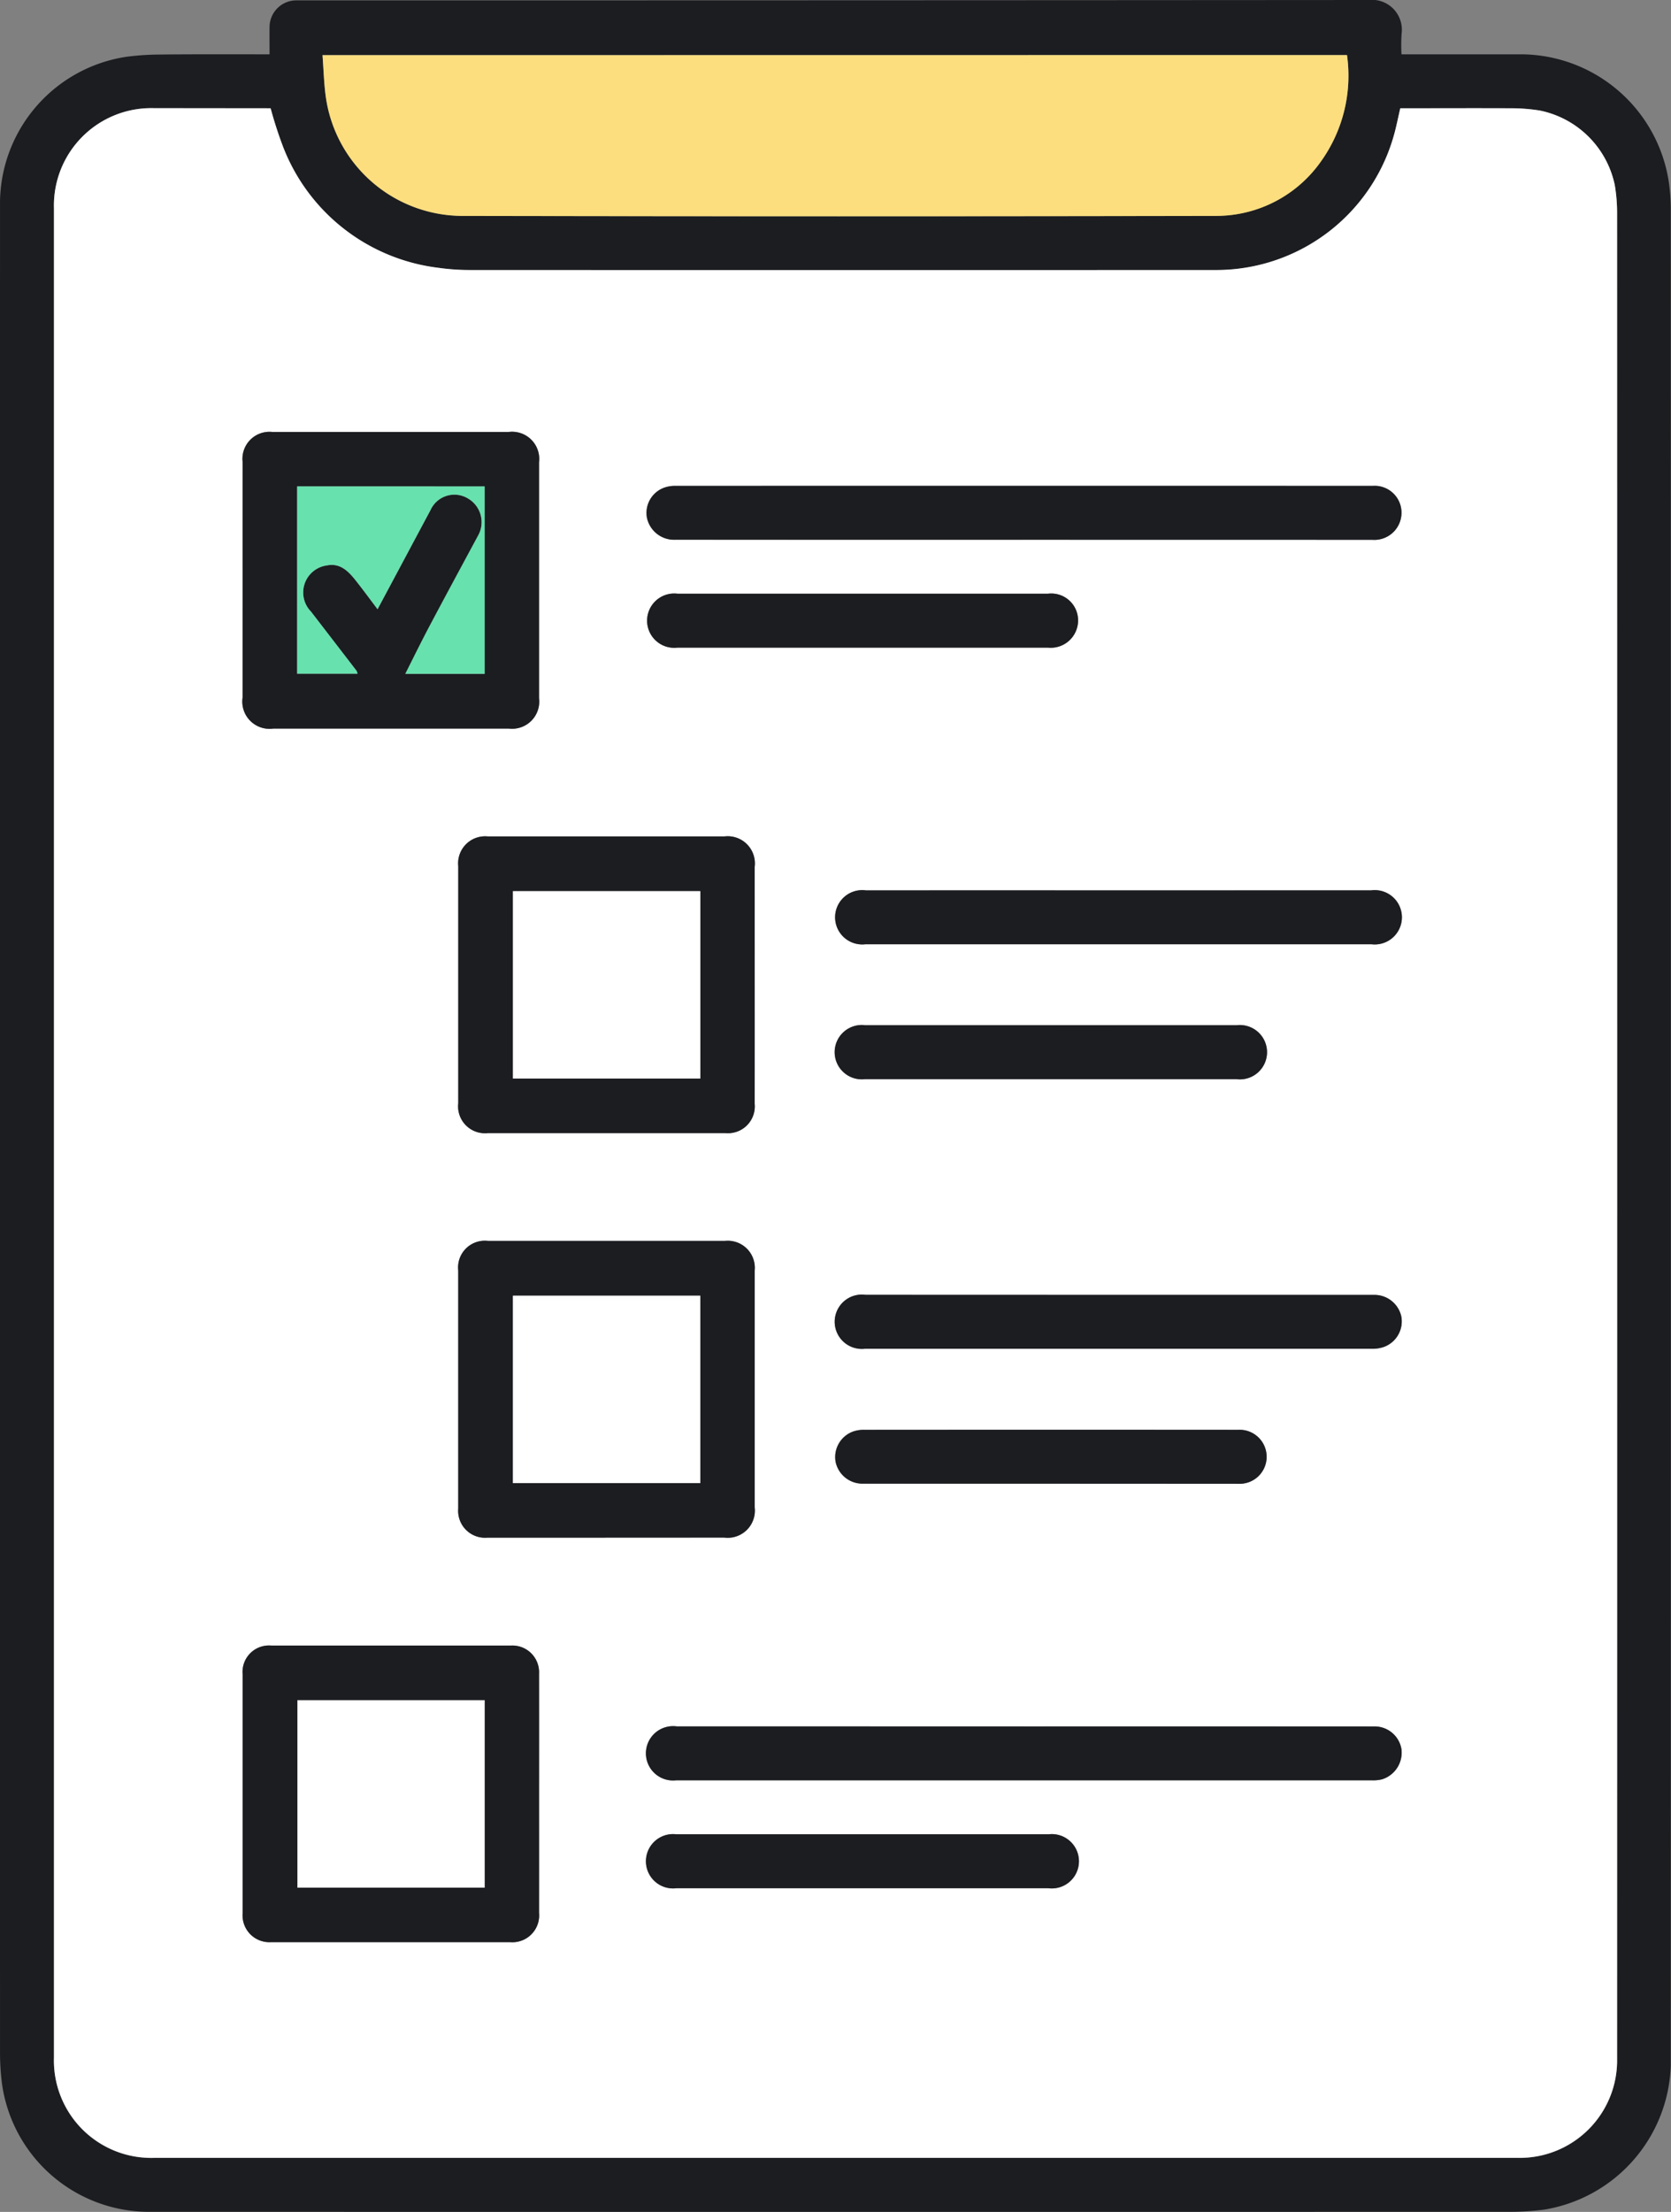 <svg xmlns="http://www.w3.org/2000/svg" width="80" height="105.852" viewBox="0 0 80 105.852"><rect x="0" y="0" width="80" height="105.852" fill="#808080" stroke="none"/><defs><style>.a{fill:#1c1d21;}.b{fill:#fff;}.c{fill:#fcde7f;}.d{fill:#67e1ae;}</style></defs><g transform="translate(-382 -5510)"><path class="a" d="M158.262,1968.086c0-.472-.006-.881,0-1.29a1.281,1.281,0,0,1,1.28-1.292c.108,0,.215,0,.323,0q25.511,0,51.021-.018a1.431,1.431,0,0,1,1.574,1.611,8.588,8.588,0,0,0-.006.989h.59q2.607,0,5.216,0a7.187,7.187,0,0,1,6.987,6.073,9.471,9.471,0,0,1,.1,1.329q.009,44.42,0,88.839a7.227,7.227,0,0,1-6.052,6.9,12.7,12.7,0,0,1-1.544.106q-32.688.007-65.377,0a7.114,7.114,0,0,1-6.916-6.085,11.542,11.542,0,0,1-.1-1.489q-.009-44.339,0-88.677a7.111,7.111,0,0,1,6.06-6.88,13.046,13.046,0,0,1,1.6-.106C154.745,1968.077,156.464,1968.086,158.262,1968.086Zm.051,2.58H152.72a4.659,4.659,0,0,0-4.78,4.782v88.513a4.659,4.659,0,0,0,4.782,4.794H218.04a4.662,4.662,0,0,0,4.737-4.72q0-44.175,0-88.352a8.082,8.082,0,0,0-.109-1.327,4.6,4.6,0,0,0-3.6-3.577,8.8,8.8,0,0,0-1.328-.107c-1.789-.012-3.578,0-5.343,0-.1.417-.17.781-.264,1.141a8.838,8.838,0,0,1-8.493,6.6q-17.875,0-35.751,0a10.655,10.655,0,0,1-1.544-.106,9.156,9.156,0,0,1-7.423-5.76A19.378,19.378,0,0,1,158.313,1970.666Zm51.532-2.545H160.8c.052.694.069,1.353.158,2a6.619,6.619,0,0,0,6.466,5.691q18.086.052,36.173,0a6.128,6.128,0,0,0,5.01-2.615A7.042,7.042,0,0,0,209.845,1968.122Z" transform="translate(236.643 3544.514)"/><path class="b" d="M157.46,1968.956a19.387,19.387,0,0,0,.608,1.874,9.156,9.156,0,0,0,7.423,5.76,10.655,10.655,0,0,0,1.544.106q17.875.007,35.751,0a8.838,8.838,0,0,0,8.493-6.6c.094-.36.167-.724.264-1.141,1.765,0,3.554-.008,5.343,0a8.8,8.8,0,0,1,1.328.107,4.6,4.6,0,0,1,3.6,3.577,8.082,8.082,0,0,1,.109,1.327q.009,44.177,0,88.352a4.662,4.662,0,0,1-4.737,4.721H151.869a4.659,4.659,0,0,1-4.782-4.794v-88.513a4.659,4.659,0,0,1,4.78-4.782Zm-1.341,22.559v5.645a1.305,1.305,0,0,0,1.466,1.481h11.287a1.3,1.3,0,0,0,1.44-1.454q0-5.645,0-11.29a1.3,1.3,0,0,0-1.441-1.453H157.53a1.294,1.294,0,0,0-1.411,1.426Q156.116,1988.692,156.119,1991.514Zm24.516,19.443v-5.7a1.3,1.3,0,0,0-1.44-1.456h-11.34a1.294,1.294,0,0,0-1.413,1.425q0,5.672,0,11.344a1.287,1.287,0,0,0,1.41,1.429q5.7,0,11.394,0a1.283,1.283,0,0,0,1.387-1.4Q180.638,2013.778,180.635,2010.957Zm-7.152,26.4h5.7a1.3,1.3,0,0,0,1.455-1.442v-11.344a1.294,1.294,0,0,0-1.428-1.411h-11.34a1.28,1.28,0,0,0-1.425,1.413q0,5.7,0,11.4a1.287,1.287,0,0,0,1.4,1.387Q170.662,2037.362,173.483,2037.359Zm-3.172,12.316q0-2.9,0-5.806a1.278,1.278,0,0,0-1.332-1.345q-5.75,0-11.5,0a1.266,1.266,0,0,0-1.359,1.371q0,5.724,0,11.449a1.284,1.284,0,0,0,1.356,1.374q5.723,0,11.448,0a1.283,1.283,0,0,0,1.387-1.4Q170.316,2052.5,170.311,2049.675Zm23.172-60.07q8.357,0,16.716,0a1.3,1.3,0,0,0,1.4-1.28,1.285,1.285,0,0,0-1.38-1.3q-16.69,0-33.379,0a1.517,1.517,0,0,0-.52.079,1.284,1.284,0,0,0-.847,1.438,1.328,1.328,0,0,0,1.344,1.06Q185.151,1989.608,193.484,1989.606Zm.078,56.789H176.9a1.3,1.3,0,1,0-.021,2.58H210.2a1.675,1.675,0,0,0,.475-.049,1.337,1.337,0,0,0,.923-1.447,1.3,1.3,0,0,0-1.322-1.081Q201.918,2046.391,193.561,2046.394Zm4.492-40.01q-6.046,0-12.093,0a1.3,1.3,0,1,0-.028,2.58h24.241a1.3,1.3,0,1,0-.025-2.58Q204.1,2006.382,198.053,2006.385Zm.03,19.36q-6.073,0-12.145,0a1.3,1.3,0,1,0-.033,2.581q12.145,0,24.291,0a1.633,1.633,0,0,0,.57-.091,1.3,1.3,0,0,0,.827-1.45,1.317,1.317,0,0,0-1.311-1.036Q204.183,2025.742,198.083,2025.745Zm-12.275-30.976q4.433,0,8.866,0a1.309,1.309,0,0,0,1.444-1.292,1.286,1.286,0,0,0-1.441-1.289H176.943a1.3,1.3,0,1,0,0,2.581Q181.373,1994.77,185.808,1994.768Zm9.042,18.069h-8.92a1.3,1.3,0,1,0-.018,2.581q8.9,0,17.787,0a1.3,1.3,0,1,0,.018-2.581Q199.284,2012.835,194.85,2012.838Zm-.045,21.94q4.487,0,8.975,0a1.292,1.292,0,1,0,.015-2.581q-8.949,0-17.9,0a1.609,1.609,0,0,0-.521.072,1.3,1.3,0,0,0-.865,1.475,1.313,1.313,0,0,0,1.319,1.029Q190.318,2034.783,194.805,2034.778Zm-9.039,19.359q4.462,0,8.923,0a1.3,1.3,0,1,0,.03-2.581q-8.922,0-17.845,0a1.3,1.3,0,1,0,.024,2.581Q181.332,2054.139,185.766,2054.137Z" transform="translate(237.496 3546.225)"/><path class="c" d="M204.745,1967.251a7.042,7.042,0,0,1-1.241,5.082,6.128,6.128,0,0,1-5.01,2.615q-18.086.034-36.173,0a6.619,6.619,0,0,1-6.466-5.691c-.09-.65-.106-1.308-.158-2Z" transform="translate(241.743 3545.385)"/><path class="a" d="M153.135,1986.4q0-2.823,0-5.645a1.294,1.294,0,0,1,1.411-1.426h11.34a1.3,1.3,0,0,1,1.441,1.453q0,5.645,0,11.29a1.3,1.3,0,0,1-1.44,1.454H154.6a1.305,1.305,0,0,1-1.466-1.481Zm11.59-4.462h-8.978v8.963h2.891a.627.627,0,0,0-.049-.14q-1.089-1.418-2.179-2.831a1.307,1.307,0,0,1,.76-2.21c.654-.134,1.057.306,1.417.765.332.421.648.853,1.01,1.331.884-1.653,1.708-3.2,2.536-4.746a1.254,1.254,0,0,1,1.8-.55,1.311,1.311,0,0,1,.481,1.765c-.781,1.451-1.566,2.9-2.339,4.359-.394.745-.765,1.5-1.15,2.265h3.8Z" transform="translate(240.479 3551.342)"/><path class="a" d="M174.241,1999.445q0,2.82,0,5.643a1.283,1.283,0,0,1-1.387,1.4q-5.7,0-11.394,0a1.287,1.287,0,0,1-1.41-1.429q0-5.672,0-11.344a1.294,1.294,0,0,1,1.413-1.425H172.8a1.3,1.3,0,0,1,1.44,1.456Zm-2.6-4.535h-8.966v8.968h8.966Z" transform="translate(243.89 3557.738)"/><path class="a" d="M167.089,2019.451q-2.82,0-5.642,0a1.287,1.287,0,0,1-1.4-1.387q0-5.7,0-11.4a1.28,1.28,0,0,1,1.425-1.413h11.34a1.294,1.294,0,0,1,1.428,1.411v11.344a1.3,1.3,0,0,1-1.454,1.442Zm4.546-11.578h-8.965v8.969h8.965Z" transform="translate(243.89 3564.133)"/><path class="a" d="M167.328,2025.371q0,2.822,0,5.645a1.283,1.283,0,0,1-1.387,1.4q-5.725,0-11.448,0a1.284,1.284,0,0,1-1.356-1.374q0-5.725,0-11.449a1.266,1.266,0,0,1,1.359-1.371q5.75,0,11.5,0a1.278,1.278,0,0,1,1.332,1.345Q167.332,2022.468,167.328,2025.371Zm-2.6-4.534h-8.965v8.968h8.965Z" transform="translate(240.479 3570.527)"/><path class="a" d="M184.11,1983.636q-8.333,0-16.663,0a1.328,1.328,0,0,1-1.344-1.06,1.284,1.284,0,0,1,.847-1.438,1.517,1.517,0,0,1,.52-.079q16.69-.007,33.379,0a1.285,1.285,0,0,1,1.38,1.3,1.3,1.3,0,0,1-1.4,1.28Q192.469,1983.638,184.11,1983.636Z" transform="translate(246.869 3552.195)"/><path class="a" d="M184.183,2020.811q8.357,0,16.716,0a1.3,1.3,0,0,1,1.322,1.081,1.338,1.338,0,0,1-.923,1.447,1.675,1.675,0,0,1-.475.049H167.5a1.3,1.3,0,1,1,.021-2.58Z" transform="translate(246.873 3571.809)"/><path class="a" d="M185.692,1994.019q6.048,0,12.095,0a1.3,1.3,0,1,1,.025,2.58H173.57a1.3,1.3,0,1,1,.028-2.58Q179.647,1994.017,185.692,1994.019Z" transform="translate(249.857 3558.59)"/><path class="a" d="M185.721,2006.983q6.1,0,12.2,0a1.317,1.317,0,0,1,1.311,1.036,1.3,1.3,0,0,1-.827,1.45,1.633,1.633,0,0,1-.57.091q-12.145,0-24.291,0a1.3,1.3,0,1,1,.033-2.581Q179.649,2006.981,185.721,2006.983Z" transform="translate(249.857 3564.984)"/><path class="a" d="M176.43,1987.093q-4.435,0-8.867,0a1.3,1.3,0,1,1,0-2.581H185.3a1.286,1.286,0,0,1,1.441,1.289,1.309,1.309,0,0,1-1.444,1.292Q180.863,1987.095,176.43,1987.093Z" transform="translate(246.873 3553.9)"/><path class="a" d="M182.488,1998.34q4.435,0,8.867,0a1.3,1.3,0,1,1-.018,2.581q-8.893,0-17.787,0a1.3,1.3,0,1,1,.018-2.581Z" transform="translate(249.857 3560.723)"/><path class="a" d="M182.449,2013.885q-4.487,0-8.973,0a1.313,1.313,0,0,1-1.319-1.029,1.3,1.3,0,0,1,.865-1.475,1.609,1.609,0,0,1,.521-.072q8.949-.007,17.9,0a1.292,1.292,0,1,1-.015,2.581Q186.937,2013.887,182.449,2013.885Z" transform="translate(249.853 3567.117)"/><path class="a" d="M176.388,2026.849q-4.433,0-8.869,0a1.3,1.3,0,1,1-.024-2.581q8.924,0,17.845,0a1.3,1.3,0,1,1-.03,2.581Q180.851,2026.851,176.388,2026.849Z" transform="translate(246.873 3573.512)"/><path class="d" d="M163.862,1981.073v8.97h-3.8c.385-.763.756-1.52,1.15-2.265.772-1.458,1.558-2.908,2.339-4.359a1.311,1.311,0,0,0-.481-1.765,1.254,1.254,0,0,0-1.8.55c-.827,1.546-1.652,3.093-2.536,4.746-.361-.478-.678-.909-1.01-1.331-.36-.458-.763-.9-1.417-.765a1.307,1.307,0,0,0-.76,2.21q1.091,1.416,2.179,2.831a.627.627,0,0,1,.049.14h-2.891v-8.963Z" transform="translate(241.342 3552.203)"/><path class="b" d="M170.77,1994.044v8.968H161.8v-8.968Z" transform="translate(244.756 3558.602)"/><path class="b" d="M170.769,2007.008v8.969H161.8v-8.969Z" transform="translate(244.756 3564.998)"/><path class="b" d="M163.857,2019.972v8.968h-8.965v-8.968Z" transform="translate(241.346 3571.395)"/></g></svg>